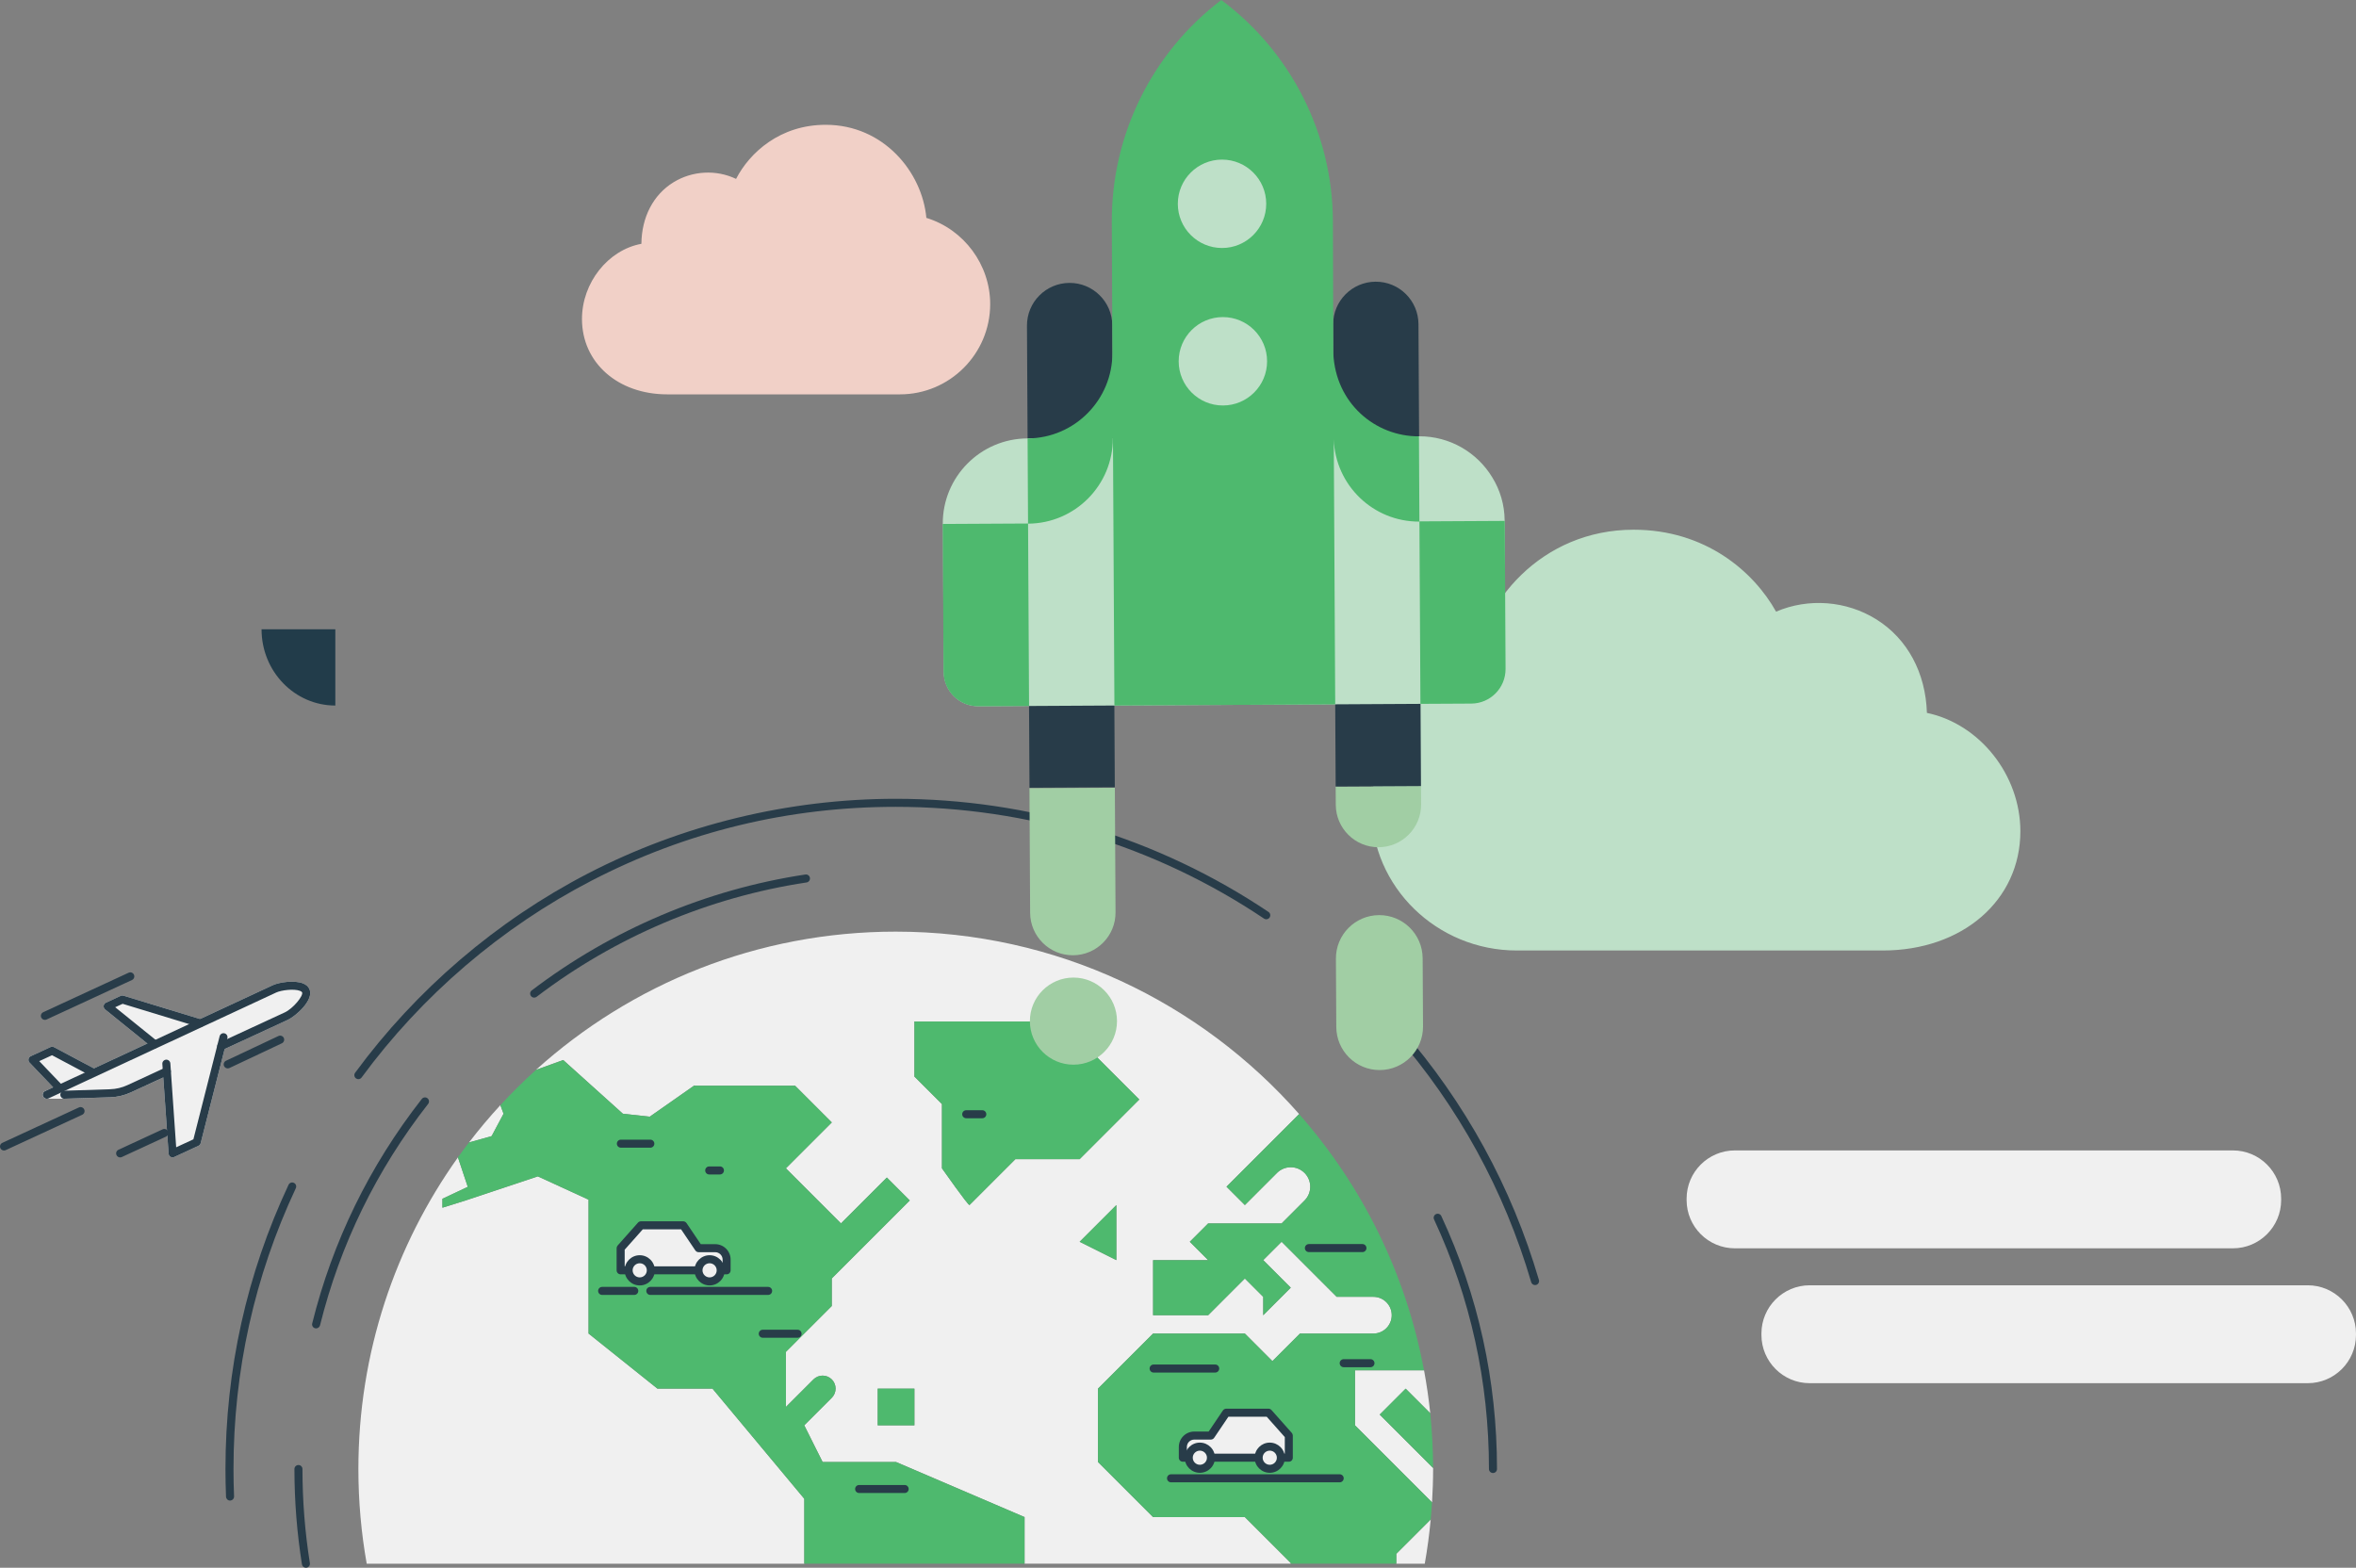 <svg width="565" height="376" viewBox="0 0 565 376" fill="none" xmlns="http://www.w3.org/2000/svg">
<rect x="0" y="0" width="565" height="376" fill="#808080" stroke="none"/>
<g clip-path="url(#clip0)">
<path d="M170.864 333.042H157.658L141.146 319.835V287.727L128.986 282.141L111.819 287.862L106.098 289.653V287.509L112.178 284.645L109.822 277.583C94.786 298.661 85.946 324.464 85.946 352.328C85.946 360.078 86.633 367.667 87.942 375.044H192.885V359.468L170.864 333.042Z" fill="#F0F0F0"/>
<path d="M298.534 363.859H276.52L263.314 350.653V333.042L276.52 319.835H298.534L305.141 326.442L311.747 319.835H329.351C331.784 319.835 333.755 317.864 333.755 315.431C333.755 312.998 331.784 311.027 329.351 311.027H320.549L307.343 297.82L302.938 302.224L309.545 308.831L302.938 315.437V311.033L298.534 306.629L289.732 315.431H276.526V302.224H289.732L285.328 297.82L289.732 293.416H307.343L312.845 287.913C314.668 286.09 314.668 283.13 312.845 281.307C311.021 279.483 308.062 279.483 306.238 281.307L298.534 289.011L294.13 284.607L311.548 267.189C287.935 240.371 253.35 223.44 214.803 223.44C181.624 223.44 151.373 235.986 128.53 256.589L135.06 254.226L149.37 267.105L155.809 267.818L166.537 260.306L166.563 260.389H190.677L199.479 269.192L192.872 275.798L188.468 280.203L201.674 293.409L212.678 282.405L218.18 287.907L199.472 306.616V313.222L188.468 324.227V337.433L195.075 330.827C196.288 329.613 198.259 329.613 199.479 330.827C200.692 332.04 200.692 334.011 199.479 335.231L192.872 341.838L197.277 350.64H214.887L245.703 363.847V375.024H309.538V374.857L298.534 363.859ZM219.291 341.851H210.489V333.048H219.291V341.851ZM243.501 278.007L232.497 289.011C232.253 289.255 225.891 280.209 225.891 280.209V264.8L219.285 258.194V244.987H254.505L273.213 263.696L258.903 278.007H243.501ZM267.718 289.018V302.224L258.916 297.82L267.718 289.018Z" fill="#F0F0F0"/>
<path d="M120.755 267.112L119.998 265.051C117.359 267.914 114.849 270.9 112.48 273.994L117.899 272.479L120.755 267.112Z" fill="#F0F0F0"/>
<path d="M324.953 341.85L343.424 360.321C343.584 357.676 343.68 355.012 343.68 352.328C343.68 352.245 343.68 352.161 343.68 352.084L330.872 339.276L337.1 333.048L342.993 338.942C342.634 335.468 342.133 332.033 341.504 328.644H324.959V341.85H324.953Z" fill="#F0F0F0"/>
<path d="M334.853 372.668V375.037H341.677C342.3 371.545 342.769 368.001 343.103 364.418L334.853 372.668Z" fill="#F0F0F0"/>
<path d="M343.103 364.418C343.231 363.057 343.334 361.689 343.417 360.322L324.947 341.85V328.644H341.491C337.164 305.357 326.577 284.273 311.548 267.201L294.13 284.62L298.534 289.024L306.238 281.319C308.062 279.496 311.021 279.496 312.845 281.319C314.668 283.143 314.668 286.103 312.845 287.926L307.343 293.428H289.732L285.328 297.833L289.732 302.237H276.526V315.443H289.732L298.534 306.628L302.938 311.033V315.437L309.545 308.831L302.938 302.224L307.343 297.82L320.549 311.026H329.351C331.784 311.026 333.755 312.997 333.755 315.431C333.755 317.864 331.784 319.835 329.351 319.835H311.74L305.134 326.442L298.534 319.835H276.52L263.314 333.042V350.653L276.52 363.859H298.534L309.538 374.864V375.031H334.853V372.661L343.103 364.418Z" fill="#4EB96E"/>
<path d="M330.866 339.269L343.674 352.078C343.667 347.641 343.436 343.256 342.987 338.942L337.093 333.048L330.866 339.269Z" fill="#4EB96E"/>
<path d="M273.22 263.702L254.512 244.993H219.291V258.2L225.898 264.806V280.215C225.898 280.215 232.26 289.268 232.504 289.017L243.508 278.013H258.916L273.22 263.702Z" fill="#4EB96E"/>
<path d="M267.718 289.018L258.909 297.82L267.718 302.224V289.018Z" fill="#4EB96E"/>
<path d="M214.887 350.652H197.277L192.872 341.85L199.479 335.244C200.692 334.03 200.692 332.059 199.479 330.839C198.265 329.626 196.294 329.626 195.074 330.839L188.468 337.446V324.239L199.472 313.235V306.628L218.18 287.919L212.678 282.417L201.674 293.422L188.468 280.215L192.872 275.811L199.479 269.204L190.677 260.402H166.569L166.544 260.318L155.816 267.83L149.376 267.117L135.066 254.238L128.537 256.601C125.564 259.285 122.714 262.103 119.998 265.057L120.756 267.117L117.892 272.485L112.474 274C111.568 275.181 110.676 276.369 109.816 277.583L112.172 284.645L106.092 287.508V289.653L111.812 287.862L128.98 282.141L141.139 287.727V319.835L157.652 333.041H170.858L192.872 359.455V375.03H245.703V363.852L214.887 350.652Z" fill="#4EB96E"/>
<path d="M219.285 333.042H210.483V341.844H219.285V333.042Z" fill="#4EB96E"/>
<path d="M368.128 308.208C367.711 308.208 367.325 307.938 367.203 307.514C360.732 285.48 349.767 265.474 334.602 248.069C334.256 247.671 334.294 247.061 334.699 246.707C335.103 246.361 335.707 246.399 336.06 246.804C351.404 264.428 362.504 284.671 369.052 306.975C369.2 307.482 368.911 308.022 368.398 308.169C368.308 308.195 368.218 308.208 368.128 308.208Z" fill="#283C49"/>
<path d="M85.939 258.822C85.74 258.822 85.541 258.764 85.368 258.636C84.938 258.321 84.848 257.718 85.163 257.288C99.794 237.359 119.099 220.833 140.998 209.495C163.629 197.778 189.149 191.582 214.81 191.582C246.814 191.582 277.727 200.962 304.203 218.714C304.646 219.01 304.762 219.607 304.466 220.05C304.171 220.493 303.574 220.608 303.131 220.313C276.976 202.779 246.435 193.508 214.81 193.508C189.097 193.508 164.56 199.46 141.884 211.203C120.248 222.406 101.174 238.739 86.716 258.424C86.524 258.687 86.235 258.822 85.939 258.822Z" fill="#283C49"/>
<path d="M391.773 128.321C370.966 128.321 355.731 144.629 354.209 162.477C340.322 166.503 330.179 179.042 330.179 193.899C330.179 212.01 345.221 226.687 363.775 226.687H451.499C470.477 226.687 483.227 214.533 483.227 199.362C483.227 186.676 474.072 174.207 460.828 172.037C460.828 150.176 440.296 141.072 425.363 148.359C419.771 137.425 407.727 128.321 391.773 128.321Z" fill="#BEE0C8"/>
<path d="M451.499 227.965H363.775C344.547 227.965 328.901 212.685 328.901 193.899C328.901 179.216 338.775 166.022 353.021 161.502C354.915 144.411 369.726 127.044 391.773 127.044C408.915 127.044 420.516 137.002 425.928 146.697C433.671 143.377 442.774 144.051 449.971 148.546C457.412 153.194 461.797 161.329 462.099 170.978C474.753 173.617 484.511 185.867 484.511 199.369C484.511 215.94 470.625 227.965 451.499 227.965ZM391.773 129.599C370.818 129.599 356.867 146.369 355.487 162.587C355.442 163.113 355.076 163.556 354.569 163.704C340.964 167.652 331.463 180.063 331.463 193.899C331.463 211.272 345.959 225.41 363.781 225.41H451.506C469.148 225.41 481.956 214.457 481.956 199.363C481.956 186.708 472.589 175.261 460.628 173.302C460.012 173.2 459.556 172.667 459.556 172.038C459.556 162.69 455.672 155.12 448.617 150.709C441.811 146.459 433.118 145.997 425.934 149.502C425.312 149.81 424.554 149.554 424.233 148.937C419.444 139.589 408.401 129.599 391.773 129.599Z" fill="#BEE0C8"/>
<path d="M198.008 30.199C211.246 30.199 220.934 40.825 221.904 52.458C230.738 55.084 237.19 63.257 237.19 72.939C237.19 84.74 227.624 94.313 215.817 94.313H160.014C147.938 94.313 139.829 86.39 139.829 76.503C139.829 68.233 145.652 60.105 154.075 58.693C154.075 44.446 167.134 38.507 176.635 43.258C180.199 36.138 187.858 30.199 198.008 30.199Z" fill="#F1D0C7"/>
<path d="M215.818 94.583H160.014C148.163 94.583 139.566 86.982 139.566 76.51C139.566 67.817 145.807 59.946 153.813 58.475C153.877 52.081 156.663 46.713 161.485 43.734C166.017 40.935 171.75 40.627 176.52 42.906C179.775 36.589 187.082 29.931 198.009 29.931C211.882 29.931 221.147 41.25 222.154 52.254C231.175 55.015 237.46 63.496 237.46 72.94C237.454 84.876 227.746 94.583 215.818 94.583ZM169.779 41.924C166.987 41.924 164.194 42.681 161.761 44.184C157.048 47.099 154.339 52.389 154.339 58.694C154.339 58.822 154.243 58.938 154.114 58.957C146.25 60.279 140.093 67.984 140.093 76.504C140.093 86.667 148.471 94.05 160.008 94.05H215.811C227.451 94.05 236.914 84.581 236.914 72.947C236.914 63.676 230.706 55.362 221.821 52.723C221.718 52.691 221.641 52.601 221.634 52.492C220.736 41.667 211.651 30.476 198.009 30.476C187.184 30.476 179.994 37.147 176.874 43.388C176.841 43.452 176.784 43.497 176.719 43.523C176.655 43.548 176.578 43.542 176.514 43.51C174.408 42.45 172.091 41.924 169.779 41.924Z" fill="#F1D0C7"/>
<path d="M257.336 229.109C251.68 229.142 247.071 224.577 247.039 218.927L246.878 189.047L267.358 188.938L267.519 218.818C267.557 224.468 262.993 229.077 257.336 229.109Z" fill="#A1CEA4"/>
<path d="M330.622 203.197C336.271 203.165 340.83 198.562 340.798 192.912L340.772 188.533L320.311 188.642L320.337 193.021C320.362 198.677 324.972 203.229 330.622 203.197Z" fill="#A1CEA4"/>
<path d="M330.911 256.64C336.657 256.607 341.285 251.927 341.26 246.181L341.17 229.822C341.138 224.076 336.458 219.447 330.712 219.479C324.966 219.511 320.337 224.191 320.369 229.937L320.459 246.296C320.484 252.043 325.165 256.672 330.911 256.64Z" fill="#A1CEA4"/>
<path d="M293.353 86.309C293.276 71.645 281.322 59.825 266.658 59.902L293.206 59.761L293.353 86.309Z" fill="#4EB96E"/>
<path d="M257.426 255.35C263.195 255.35 267.872 250.673 267.872 244.904C267.872 239.135 263.195 234.458 257.426 234.458C251.658 234.458 246.981 239.135 246.981 244.904C246.981 250.673 251.658 255.35 257.426 255.35Z" fill="#A1CEA4"/>
<path d="M256.457 67.85C250.807 67.882 246.249 72.485 246.281 78.135L246.885 188.931L267.346 188.822L266.742 78.026C266.71 72.376 262.107 67.818 256.457 67.85Z" fill="#283C49"/>
<path d="M329.884 67.561C324.234 67.593 319.676 72.196 319.708 77.846L320.311 188.642L340.772 188.533L340.168 77.737C340.143 72.087 335.54 67.529 329.884 67.561Z" fill="#283C49"/>
<path d="M357.856 114.474C354.261 108.548 347.731 104.599 340.29 104.638L246.384 105.145C235.117 105.209 226.026 114.39 226.09 125.665H226.122L226.315 161.163C226.34 165.727 230.058 169.406 234.629 169.387L352.803 168.745C357.368 168.719 361.047 165.002 361.027 160.431L360.835 124.804C360.803 121.016 359.718 117.479 357.856 114.474Z" fill="#BEE0C8"/>
<path d="M352.829 168.746L340.637 168.81L340.4 125.043L360.86 124.934L361.053 160.432C361.072 165.003 357.394 168.72 352.829 168.746Z" fill="#4EB96E"/>
<path d="M319.746 84.748C319.746 84.691 319.753 86.276 319.65 52.955C319.541 32.076 309.628 12.468 292.884 0C276.237 12.648 266.511 32.384 266.626 53.289C266.626 53.34 266.652 58.219 266.768 84.588C266.825 95.798 257.779 105.088 246.429 105.146L246.538 125.594C257.831 125.53 266.934 116.33 266.877 105.037H266.902L267.249 169.214L293.725 169.073H293.803L320.202 168.932L319.855 105.37C320.24 116.381 329.306 125.158 340.393 125.1L340.284 104.651C329.813 104.696 320.292 96.735 319.746 84.748Z" fill="#4EB96E"/>
<path d="M293.058 59.478C298.912 59.478 303.657 54.733 303.657 48.878C303.657 43.024 298.912 38.278 293.058 38.278C287.204 38.278 282.458 43.024 282.458 48.878C282.458 54.733 287.204 59.478 293.058 59.478Z" fill="#BEE0C8"/>
<path d="M293.264 97.249C299.118 97.249 303.863 92.503 303.863 86.649C303.863 80.795 299.118 76.049 293.264 76.049C287.41 76.049 282.664 80.795 282.664 86.649C282.664 92.503 287.41 97.249 293.264 97.249Z" fill="#BEE0C8"/>
<path d="M234.59 169.387L246.782 169.323L246.544 125.556L226.083 125.665L226.276 161.163C226.302 165.734 230.025 169.413 234.59 169.387Z" fill="#4EB96E"/>
<path d="M358.036 353.285C357.503 353.285 357.073 352.855 357.073 352.322C357.073 331.417 352.643 311.277 343.905 292.465C343.68 291.984 343.892 291.412 344.374 291.187C344.855 290.963 345.427 291.175 345.651 291.656C354.505 310.725 358.999 331.135 358.999 352.322C358.999 352.855 358.568 353.285 358.036 353.285Z" fill="#283C49"/>
<path d="M128.1 239.266C127.811 239.266 127.522 239.138 127.336 238.887C127.015 238.463 127.092 237.86 127.516 237.539C146.693 222.933 169.381 213.321 193.136 209.739C193.668 209.662 194.15 210.021 194.233 210.548C194.31 211.074 193.951 211.562 193.424 211.646C169.985 215.177 147.598 224.66 128.684 239.073C128.511 239.202 128.306 239.266 128.1 239.266Z" fill="#283C49"/>
<path d="M75.802 318.596C75.725 318.596 75.648 318.59 75.571 318.57C75.057 318.442 74.743 317.922 74.871 317.402C79.763 297.724 88.61 279.612 101.155 263.567C101.483 263.15 102.086 263.073 102.51 263.401C102.927 263.728 103.004 264.331 102.677 264.755C90.299 280.588 81.574 298.456 76.746 317.864C76.63 318.301 76.239 318.596 75.802 318.596Z" fill="#283C49"/>
<path d="M73.362 376C72.9 376 72.489 375.66 72.412 375.191C71.218 367.686 70.608 359.994 70.608 352.328C70.608 351.795 71.038 351.365 71.571 351.365C72.104 351.365 72.534 351.795 72.534 352.328C72.534 359.891 73.131 367.48 74.312 374.889C74.396 375.416 74.037 375.91 73.51 375.994C73.465 375.994 73.414 376 73.362 376Z" fill="#283C49"/>
<path d="M55.168 359.892C54.654 359.892 54.231 359.487 54.205 358.967C54.115 356.759 54.07 354.524 54.07 352.329C54.07 328.503 59.161 305.569 69.196 284.158C69.421 283.676 69.992 283.464 70.48 283.695C70.961 283.92 71.167 284.491 70.942 284.973C61.023 306.122 55.996 328.779 55.996 352.322C55.996 354.499 56.041 356.707 56.131 358.884C56.15 359.417 55.739 359.866 55.206 359.885C55.194 359.892 55.181 359.892 55.168 359.892Z" fill="#283C49"/>
<path d="M80.418 169.214C70.647 169.214 62.724 161.028 62.724 150.929H80.418V169.214Z" fill="#223C4A"/>
<path d="M416.035 298.429H535.487C541.342 298.429 546.086 293.684 546.086 287.829V287.476C546.086 281.621 541.342 276.876 535.487 276.876H416.035C410.18 276.876 405.435 281.621 405.435 287.476V287.829C405.435 293.678 410.18 298.429 416.035 298.429Z" fill="#F0F0F0"/>
<path d="M535.487 299.392H416.035C409.66 299.392 404.472 294.205 404.472 287.829V287.476C404.472 281.101 409.66 275.913 416.035 275.913H535.487C541.862 275.913 547.05 281.101 547.05 287.476V287.829C547.05 294.205 541.862 299.392 535.487 299.392ZM416.035 277.833C410.719 277.833 406.398 282.154 406.398 287.47V287.823C406.398 293.139 410.719 297.46 416.035 297.46H535.487C540.803 297.46 545.124 293.139 545.124 287.823V287.47C545.124 282.154 540.803 277.833 535.487 277.833H416.035Z" fill="#F0F0F0"/>
<path d="M433.979 330.782H553.431C559.286 330.782 564.031 326.037 564.031 320.182V319.828C564.031 313.973 559.286 309.229 553.431 309.229H433.979C428.124 309.229 423.379 313.973 423.379 319.828V320.182C423.379 326.03 428.13 330.782 433.979 330.782Z" fill="#F0F0F0"/>
<path d="M553.437 331.738H433.979C427.604 331.738 422.416 326.55 422.416 320.175V319.822C422.416 313.446 427.604 308.259 433.979 308.259H553.431C559.806 308.259 564.994 313.446 564.994 319.822V320.175C565 326.557 559.813 331.738 553.437 331.738ZM433.979 310.185C428.663 310.185 424.342 314.506 424.342 319.822V320.175C424.342 325.491 428.663 329.812 433.979 329.812H553.431C558.747 329.812 563.068 325.491 563.068 320.175V319.822C563.068 314.506 558.747 310.185 553.431 310.185H433.979Z" fill="#F0F0F0"/>
<path d="M37.095 250.462L25.815 241.358L29.34 239.728L48.003 245.416" fill="#F0F0F0"/>
<path d="M37.095 251.426C36.883 251.426 36.671 251.355 36.492 251.214L25.211 242.103C24.955 241.891 24.82 241.564 24.858 241.236C24.897 240.909 25.109 240.62 25.41 240.479L28.935 238.848C29.147 238.745 29.391 238.733 29.622 238.803L48.285 244.492C48.792 244.646 49.081 245.185 48.927 245.692C48.773 246.199 48.227 246.488 47.727 246.334L29.41 240.749L27.625 241.57L37.699 249.705C38.109 250.039 38.18 250.642 37.84 251.06C37.654 251.304 37.377 251.426 37.095 251.426Z" fill="#F0F0F0"/>
<path d="M53.062 250.919L54.044 250.463L68.656 243.709C70.403 242.9 74.107 239.426 73.33 237.622C72.547 235.818 67.571 236.357 65.825 237.166L11.209 262.565" fill="#F0F0F0"/>
<path d="M11.209 263.522C10.843 263.522 10.497 263.316 10.336 262.963C10.111 262.482 10.323 261.91 10.805 261.686L65.421 236.287C66.961 235.574 70.531 235.048 72.617 235.837C73.407 236.139 73.946 236.608 74.216 237.231C75.372 239.901 70.794 243.773 69.067 244.575L53.473 251.785C52.991 252.01 52.42 251.798 52.195 251.317C51.97 250.835 52.182 250.264 52.664 250.039L68.258 242.829C70.313 241.879 72.797 238.81 72.451 238.001C72.399 237.879 72.207 237.744 71.937 237.641C70.473 237.083 67.443 237.481 66.236 238.04L11.627 263.438C11.485 263.496 11.344 263.522 11.209 263.522Z" fill="#F0F0F0"/>
<path d="M14.195 260.89L7.787 254.187L12.506 252.004L22.226 257.179" fill="#F0F0F0"/>
<path d="M14.195 261.853C13.944 261.853 13.688 261.75 13.501 261.557L7.094 254.855C6.882 254.63 6.786 254.315 6.844 254.007C6.901 253.699 7.1 253.442 7.383 253.314L12.108 251.131C12.378 251.002 12.699 251.015 12.962 251.156L22.682 256.325C23.151 256.575 23.331 257.159 23.08 257.628C22.83 258.097 22.245 258.277 21.777 258.026L12.48 253.083L9.412 254.501L14.888 260.228C15.254 260.614 15.241 261.224 14.856 261.59C14.67 261.769 14.432 261.853 14.195 261.853Z" fill="#F0F0F0"/>
<path d="M53.608 248.768L47.2 273.935L41.39 276.625L39.888 255.111" fill="#F0F0F0"/>
<path d="M41.39 277.588C41.223 277.588 41.05 277.543 40.902 277.453C40.633 277.293 40.453 277.01 40.434 276.689L38.931 255.175C38.893 254.642 39.297 254.186 39.824 254.148C40.344 254.109 40.812 254.514 40.851 255.04L42.25 275.161L46.379 273.248L52.67 248.523C52.799 248.01 53.325 247.695 53.839 247.83C54.352 247.958 54.667 248.485 54.532 248.999L48.125 274.166C48.054 274.449 47.862 274.68 47.598 274.802L41.782 277.492C41.666 277.556 41.525 277.588 41.39 277.588Z" fill="#F0F0F0"/>
<path d="M40.016 256.954L48.003 253.122L44.575 250.322L11.203 262.559H15.434L26.406 262.206C27.998 262.155 29.558 261.783 31.015 261.115L40.016 256.954Z" fill="#F0F0F0"/>
<path d="M11.209 263.522C10.741 263.522 10.342 263.188 10.259 262.726C10.176 262.264 10.439 261.814 10.875 261.654L44.247 249.417C44.568 249.301 44.928 249.359 45.184 249.577L48.613 252.376C48.87 252.582 48.998 252.909 48.959 253.237C48.921 253.564 48.715 253.847 48.42 253.988L40.434 257.821C40.427 257.821 40.427 257.827 40.421 257.827L31.42 261.988C29.84 262.72 28.165 263.118 26.438 263.169L15.466 263.522H11.209ZM44.395 251.413L16.743 261.557L26.373 261.249C27.844 261.204 29.262 260.864 30.604 260.241L39.599 256.081L46.212 252.903L44.395 251.413Z" fill="#F0F0F0"/>
<path d="M37.095 251.425C36.883 251.425 36.672 251.355 36.492 251.214L25.212 242.103C24.955 241.891 24.82 241.564 24.858 241.236C24.897 240.909 25.109 240.62 25.411 240.479L28.935 238.848C29.147 238.745 29.391 238.733 29.622 238.803L48.285 244.492C48.793 244.646 49.081 245.185 48.928 245.692C48.773 246.199 48.228 246.488 47.727 246.334L29.41 240.748L27.626 241.57L37.699 249.705C38.11 250.039 38.18 250.642 37.84 251.06C37.654 251.304 37.378 251.425 37.095 251.425Z" fill="#283C49"/>
<path d="M11.21 263.522C10.844 263.522 10.497 263.316 10.336 262.963C10.112 262.482 10.324 261.91 10.805 261.686L65.421 236.287C66.962 235.574 70.531 235.048 72.618 235.837C73.407 236.139 73.947 236.608 74.216 237.231C75.372 239.901 70.794 243.773 69.067 244.575L53.473 251.785C52.992 252.01 52.42 251.798 52.195 251.317C51.971 250.835 52.183 250.264 52.664 250.039L68.258 242.829C70.313 241.879 72.797 238.81 72.451 238.001C72.399 237.879 72.207 237.744 71.937 237.641C70.473 237.083 67.443 237.481 66.236 238.04L11.627 263.438C11.486 263.496 11.344 263.522 11.21 263.522Z" fill="#283C49"/>
<path d="M15.434 263.522C14.914 263.522 14.49 263.111 14.471 262.591C14.452 262.058 14.869 261.615 15.402 261.596L26.374 261.243C27.844 261.198 29.263 260.857 30.605 260.235L39.605 256.074C40.087 255.849 40.658 256.061 40.883 256.543C41.108 257.024 40.896 257.596 40.414 257.821L31.413 261.981C29.834 262.713 28.159 263.111 26.431 263.162L15.46 263.515C15.46 263.522 15.447 263.522 15.434 263.522Z" fill="#283C49"/>
<path d="M14.195 261.853C13.944 261.853 13.688 261.75 13.501 261.557L7.094 254.855C6.882 254.63 6.786 254.315 6.844 254.007C6.901 253.699 7.1 253.442 7.383 253.314L12.108 251.131C12.378 251.002 12.699 251.015 12.962 251.156L22.682 256.325C23.151 256.575 23.331 257.159 23.08 257.628C22.83 258.097 22.245 258.277 21.777 258.026L12.48 253.083L9.412 254.501L14.888 260.228C15.254 260.614 15.241 261.224 14.856 261.59C14.67 261.769 14.432 261.853 14.195 261.853Z" fill="#283C49"/>
<path d="M41.39 277.588C41.223 277.588 41.05 277.543 40.902 277.453C40.633 277.293 40.453 277.01 40.434 276.689L38.931 255.175C38.893 254.642 39.297 254.186 39.824 254.148C40.344 254.109 40.812 254.514 40.851 255.04L42.25 275.161L46.379 273.248L52.67 248.523C52.799 248.01 53.325 247.695 53.839 247.83C54.352 247.958 54.667 248.485 54.532 248.999L48.125 274.166C48.054 274.449 47.862 274.68 47.598 274.802L41.782 277.492C41.666 277.556 41.525 277.588 41.39 277.588Z" fill="#283C49"/>
<path d="M54.609 256.241C54.25 256.241 53.903 256.036 53.736 255.689C53.511 255.208 53.717 254.636 54.198 254.405L66.775 248.473C67.257 248.248 67.828 248.454 68.059 248.935C68.284 249.417 68.079 249.988 67.597 250.219L55.02 256.152C54.892 256.216 54.75 256.241 54.609 256.241Z" fill="#283C49"/>
<path d="M10.766 244.601C10.4 244.601 10.054 244.396 9.893 244.042C9.669 243.561 9.88 242.99 10.362 242.765L30.842 233.295C31.323 233.07 31.895 233.282 32.12 233.764C32.344 234.245 32.133 234.817 31.651 235.041L11.171 244.511C11.036 244.575 10.901 244.601 10.766 244.601Z" fill="#283C49"/>
<path d="M28.813 277.588C28.447 277.588 28.101 277.383 27.94 277.03C27.715 276.548 27.927 275.977 28.409 275.752L39.002 270.853C39.483 270.629 40.055 270.841 40.28 271.322C40.504 271.804 40.292 272.375 39.811 272.6L29.218 277.499C29.083 277.556 28.948 277.588 28.813 277.588Z" fill="#283C49"/>
<path d="M0.963 275.932C0.597 275.932 0.25 275.727 0.09 275.374C-0.135 274.892 0.077 274.321 0.558 274.096L18.913 265.608C19.395 265.384 19.966 265.596 20.191 266.077C20.416 266.559 20.204 267.13 19.723 267.355L1.367 275.842C1.239 275.907 1.098 275.932 0.963 275.932Z" fill="#283C49"/>
<path d="M150.75 304.67H148.837V299.36L153.71 293.877H163.841L167.545 299.36H171.519C173.028 299.36 174.254 300.58 174.254 302.089V304.67H172.835H167.507H156.072H150.75Z" fill="#F0F0F0"/>
<path d="M174.254 305.633H148.837C148.304 305.633 147.874 305.203 147.874 304.67V299.36C147.874 299.123 147.957 298.898 148.118 298.718L152.991 293.235C153.177 293.03 153.434 292.914 153.71 292.914H163.841C164.162 292.914 164.457 293.075 164.637 293.338L168.052 298.397H171.513C173.548 298.397 175.211 300.053 175.211 302.089V304.67C175.217 305.203 174.787 305.633 174.254 305.633ZM149.8 303.707H173.291V302.089C173.291 301.119 172.495 300.323 171.519 300.323H167.545C167.224 300.323 166.929 300.163 166.749 299.899L163.334 294.84H154.146L149.806 299.726V303.707H149.8Z" fill="#283C49"/>
<path d="M153.414 307.328C154.886 307.328 156.079 306.138 156.079 304.67C156.079 303.202 154.886 302.012 153.414 302.012C151.943 302.012 150.75 303.202 150.75 304.67C150.75 306.138 151.943 307.328 153.414 307.328Z" fill="#F0F0F0"/>
<path d="M153.414 308.291C151.418 308.291 149.787 306.667 149.787 304.67C149.787 302.673 151.411 301.049 153.414 301.049C155.418 301.049 157.042 302.673 157.042 304.67C157.042 306.667 155.411 308.291 153.414 308.291ZM153.414 302.975C152.477 302.975 151.713 303.733 151.713 304.67C151.713 305.607 152.477 306.365 153.414 306.365C154.352 306.365 155.116 305.607 155.116 304.67C155.116 303.733 154.352 302.975 153.414 302.975Z" fill="#283C49"/>
<path d="M170.171 307.328C171.643 307.328 172.835 306.138 172.835 304.67C172.835 303.202 171.643 302.012 170.171 302.012C168.7 302.012 167.507 303.202 167.507 304.67C167.507 306.138 168.7 307.328 170.171 307.328Z" fill="#F0F0F0"/>
<path d="M170.171 308.291C168.174 308.291 166.544 306.667 166.544 304.67C166.544 302.673 168.168 301.049 170.171 301.049C172.174 301.049 173.798 302.673 173.798 304.67C173.798 306.667 172.174 308.291 170.171 308.291ZM170.171 302.975C169.234 302.975 168.47 303.733 168.47 304.67C168.47 305.607 169.234 306.365 170.171 306.365C171.108 306.365 171.872 305.607 171.872 304.67C171.872 303.733 171.108 302.975 170.171 302.975Z" fill="#283C49"/>
<path d="M307.163 349.612H309.076V344.302L304.203 338.819H294.072L290.368 344.302H286.394C284.885 344.302 283.659 345.522 283.659 347.031V349.612H285.078H290.406H301.84H307.163Z" fill="#F0F0F0"/>
<path d="M309.076 350.575H283.659C283.126 350.575 282.696 350.145 282.696 349.612V347.031C282.696 344.996 284.352 343.339 286.394 343.339H289.854L293.27 338.28C293.449 338.017 293.751 337.856 294.066 337.856H304.197C304.473 337.856 304.736 337.972 304.916 338.177L309.789 343.66C309.943 343.84 310.033 344.065 310.033 344.303V349.612C310.039 350.145 309.609 350.575 309.076 350.575ZM284.622 348.649H308.113V344.668L303.773 339.783H294.586L291.17 344.842C290.991 345.105 290.689 345.266 290.374 345.266H286.4C285.424 345.266 284.628 346.055 284.628 347.031V348.649H284.622Z" fill="#283C49"/>
<path d="M304.505 352.27C305.976 352.27 307.169 351.08 307.169 349.612C307.169 348.144 305.976 346.954 304.505 346.954C303.033 346.954 301.84 348.144 301.84 349.612C301.84 351.08 303.033 352.27 304.505 352.27Z" fill="#F0F0F0"/>
<path d="M304.505 353.233C302.508 353.233 300.877 351.609 300.877 349.612C300.877 347.616 302.502 345.991 304.505 345.991C306.508 345.991 308.132 347.616 308.132 349.612C308.132 351.609 306.501 353.233 304.505 353.233ZM304.505 347.917C303.567 347.917 302.803 348.675 302.803 349.612C302.803 350.55 303.567 351.307 304.505 351.307C305.442 351.307 306.206 350.55 306.206 349.612C306.206 348.675 305.442 347.917 304.505 347.917Z" fill="#283C49"/>
<path d="M287.742 352.27C289.214 352.27 290.407 351.08 290.407 349.612C290.407 348.144 289.214 346.954 287.742 346.954C286.271 346.954 285.078 348.144 285.078 349.612C285.078 351.08 286.271 352.27 287.742 352.27Z" fill="#F0F0F0"/>
<path d="M287.742 353.233C285.745 353.233 284.115 351.609 284.115 349.612C284.115 347.616 285.739 345.991 287.742 345.991C289.745 345.991 291.369 347.616 291.369 349.612C291.369 351.609 289.739 353.233 287.742 353.233ZM287.742 347.917C286.805 347.917 286.041 348.675 286.041 349.612C286.041 350.55 286.805 351.307 287.742 351.307C288.679 351.307 289.443 350.55 289.443 349.612C289.443 348.675 288.679 347.917 287.742 347.917Z" fill="#283C49"/>
<path d="M321.274 355.513H280.828C280.295 355.513 279.865 355.083 279.865 354.55C279.865 354.017 280.295 353.587 280.828 353.587H321.274C321.807 353.587 322.237 354.017 322.237 354.55C322.237 355.083 321.807 355.513 321.274 355.513Z" fill="#283C49"/>
<path d="M184.205 310.571H155.957C155.424 310.571 154.994 310.14 154.994 309.608C154.994 309.075 155.424 308.645 155.957 308.645H184.205C184.738 308.645 185.168 309.075 185.168 309.608C185.168 310.14 184.738 310.571 184.205 310.571Z" fill="#283C49"/>
<path d="M152.105 310.571H144.401C143.868 310.571 143.438 310.14 143.438 309.608C143.438 309.075 143.868 308.645 144.401 308.645H152.105C152.638 308.645 153.068 309.075 153.068 309.608C153.068 310.14 152.638 310.571 152.105 310.571Z" fill="#283C49"/>
<path d="M216.948 358.08H206.034C205.501 358.08 205.071 357.65 205.071 357.117C205.071 356.584 205.501 356.154 206.034 356.154H216.948C217.481 356.154 217.911 356.584 217.911 357.117C217.911 357.65 217.481 358.08 216.948 358.08Z" fill="#283C49"/>
<path d="M235.566 268.197H231.714C231.181 268.197 230.751 267.766 230.751 267.234C230.751 266.701 231.181 266.271 231.714 266.271H235.566C236.099 266.271 236.529 266.701 236.529 267.234C236.529 267.766 236.099 268.197 235.566 268.197Z" fill="#283C49"/>
<path d="M172.649 281.679H170.081C169.548 281.679 169.118 281.249 169.118 280.716C169.118 280.183 169.548 279.753 170.081 279.753H172.649C173.182 279.753 173.612 280.183 173.612 280.716C173.612 281.249 173.182 281.679 172.649 281.679Z" fill="#283C49"/>
<path d="M155.957 275.258H148.895C148.362 275.258 147.932 274.828 147.932 274.295C147.932 273.762 148.362 273.332 148.895 273.332H155.957C156.49 273.332 156.92 273.762 156.92 274.295C156.92 274.828 156.49 275.258 155.957 275.258Z" fill="#283C49"/>
<path d="M191.267 320.843H182.921C182.388 320.843 181.958 320.413 181.958 319.88C181.958 319.347 182.388 318.917 182.921 318.917H191.267C191.8 318.917 192.23 319.347 192.23 319.88C192.23 320.413 191.8 320.843 191.267 320.843Z" fill="#283C49"/>
<path d="M291.421 329.189H276.654C276.122 329.189 275.691 328.759 275.691 328.226C275.691 327.693 276.122 327.263 276.654 327.263H291.421C291.953 327.263 292.384 327.693 292.384 328.226C292.384 328.759 291.953 329.189 291.421 329.189Z" fill="#283C49"/>
<path d="M328.657 327.906H322.237C321.704 327.906 321.274 327.475 321.274 326.943C321.274 326.41 321.704 325.979 322.237 325.979H328.657C329.19 325.979 329.62 326.41 329.62 326.943C329.62 327.475 329.19 327.906 328.657 327.906Z" fill="#283C49"/>
<path d="M326.731 300.298H313.891C313.358 300.298 312.928 299.868 312.928 299.335C312.928 298.802 313.358 298.372 313.891 298.372H326.731C327.264 298.372 327.694 298.802 327.694 299.335C327.694 299.868 327.264 300.298 326.731 300.298Z" fill="#283C49"/>
</g>
<defs>
<clipPath id="clip0">
<rect width="565" height="376" fill="white"/>
</clipPath>
</defs>
</svg>
